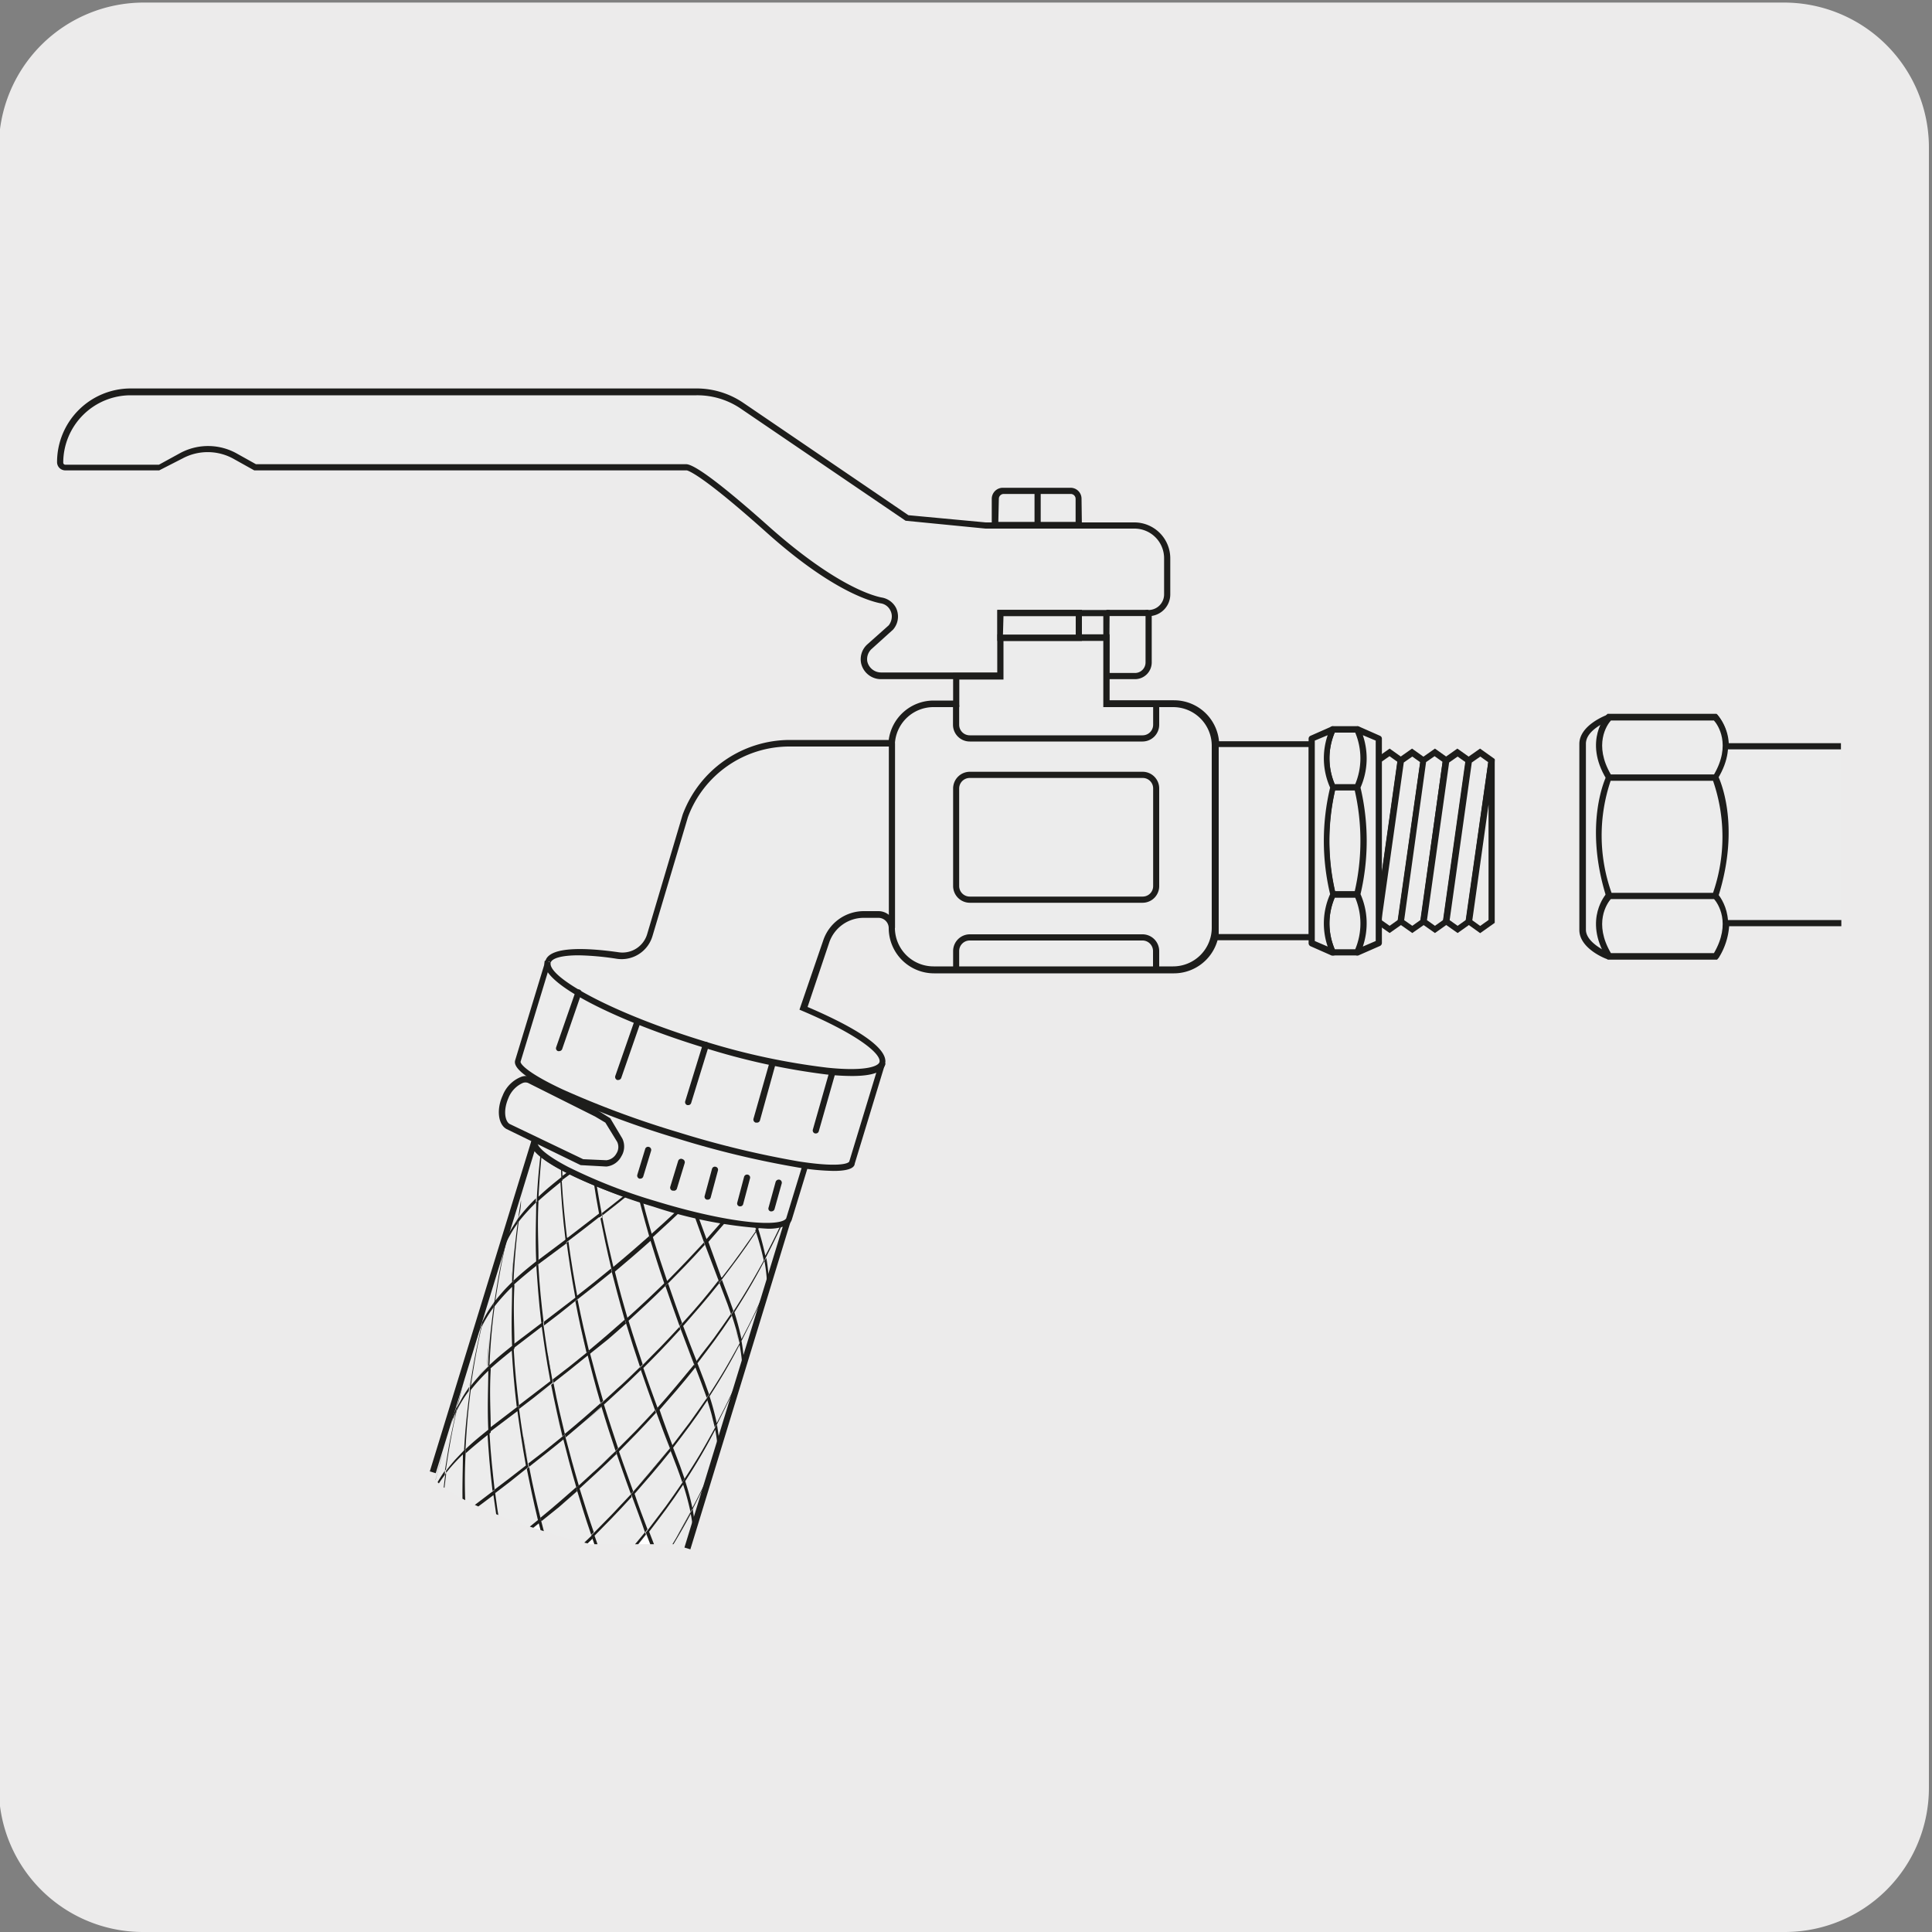 <svg viewBox="0 0 150 150" xmlns="http://www.w3.org/2000/svg" xmlns:xlink="http://www.w3.org/1999/xlink"><rect x="0" y="0" width="150" height="150" fill="#808080" stroke="none"/><clipPath id="a"><path d="m33.6 114.31c-.3 1 3.88 3.16 9.34 4.79 1 .31 2 .57 2.93.79h7.6l7.78-25.32c-.31 1-5 .52-10.44-1.11s-9.63-3.77-9.33-4.79z"/></clipPath><path d="m11.16.2h127.31a11.25 11.25 0 0 1 11.29 11.21v127.4a11.19 11.19 0 0 1 -11.19 11.19h-127.47a11.19 11.19 0 0 1 -11.19-11.19v-127.37a11.25 11.25 0 0 1 11.25-11.24z" fill="#ecebeb"/><path d="m53.88 107.19c-.4 1.33-3.75 1.47-7.47.34s-6.42-3.14-6-4.46l1-3.22 1.12-.32a12.73 12.73 0 0 0 5.45 3 12.91 12.91 0 0 0 6.11.62l.87.88z" fill="#fff"/><path d="m51 108.53a16.57 16.57 0 0 1 -4.64-.77c-3.91-1.2-6.62-3.29-6.17-4.76l1-3.35 1.39-.39.1.11a12.54 12.54 0 0 0 5.32 2.89 12.79 12.79 0 0 0 6 .61h.13l1.07 1.08-1.09 3.35c-.23.74-1.19 1.19-2.71 1.25zm-9.44-8.53-.93 3.1c-.32 1 1.95 3 5.85 4.16a15.12 15.12 0 0 0 4.9.74c1.28-.05 2.11-.39 2.27-.92l1-3.07-.68-.68a13.53 13.53 0 0 1 -6.1-.64 13.53 13.53 0 0 1 -5.46-2.92z" fill="#1d1d1b"/><path d="m55.44 102.19c-.4 1.32-3.75 1.47-7.47.34s-6.42-3.14-6-4.46l1-3.23 1.12-.31a12.73 12.73 0 0 0 5.45 3 13 13 0 0 0 6.11.62l.87.88z" fill="#fff"/><path d="m52.54 103.54a16.59 16.59 0 0 1 -4.64-.78 15.71 15.71 0 0 1 -4.63-2.2c-1.22-.91-1.77-1.82-1.55-2.56l1-3.35 1.39-.39.1.11a12.67 12.67 0 0 0 5.34 2.89 12.8 12.8 0 0 0 6 .61h.13l1.06 1.08-1.08 3.34a1.4 1.4 0 0 1 -.75.83 5.22 5.22 0 0 1 -2.37.42zm-9.42-8.54-.93 3.1c-.16.53.34 1.27 1.37 2a15 15 0 0 0 4.44 2.19c2.79.86 5.46 1 6.66.37a1 1 0 0 0 .51-.54l1-3.07-.67-.68a13.41 13.41 0 0 1 -6.1-.65 13.29 13.29 0 0 1 -5.4-2.92z" fill="#1d1d1b"/><path d="m57 97.15c-.4 1.33-3.75 1.48-7.47.34s-6.42-3.14-6-4.46l1-3.22 1.12-.31a13 13 0 0 0 5.45 3 13 13 0 0 0 6.11.61l.79.89z" fill="#fff"/><path d="m54.09 98.5a16.59 16.59 0 0 1 -4.64-.78c-3.91-1.2-6.62-3.29-6.18-4.76l1-3.35 1.39-.39.1.11a12.76 12.76 0 0 0 5.35 2.9 12.86 12.86 0 0 0 6 .6h.13l1.06 1.08-1.08 3.35a1.41 1.41 0 0 1 -.75.82 5.22 5.22 0 0 1 -2.38.42zm-9.42-8.5-.93 3.1c-.32 1.05 1.95 3 5.85 4.16 2.79.85 5.46 1 6.66.36a.92.92 0 0 0 .51-.54l1-3.07-.68-.68a13.53 13.53 0 0 1 -6.1-.64 13.29 13.29 0 0 1 -5.45-2.92z" fill="#1d1d1b"/><path d="m58.56 92.12c-.4 1.32-3.75 1.47-7.48.33s-6.41-3.13-6-4.45l1-3.23 1.12-.31a12.61 12.61 0 0 0 5.45 3 12.88 12.88 0 0 0 6.11.61l.87.89z" fill="#fff"/><path d="m55.65 93.46a16.57 16.57 0 0 1 -4.65-.77 15.65 15.65 0 0 1 -4.62-2.2c-1.23-.91-1.77-1.82-1.55-2.56l1-3.35 1.39-.39.1.11a12.6 12.6 0 0 0 5.34 2.89 12.76 12.76 0 0 0 6 .61h.14l1.06 1.08-1.08 3.34c-.23.75-1.19 1.19-2.71 1.26zm-9.41-8.46-.94 3.1c-.16.53.34 1.27 1.37 2a15.19 15.19 0 0 0 4.48 2.12 14.85 14.85 0 0 0 4.9.75c1.29-.06 2.12-.39 2.28-.92l1-3.07-.67-.68a13.41 13.41 0 0 1 -6.1-.65 13.29 13.29 0 0 1 -5.46-2.92z" fill="#1d1d1b"/><g clip-path="url(#a)"><path d="m61.35 94.6c-.31 1-5 .52-10.43-1.11s-9.64-3.78-9.34-4.79l-7.87 25.64c-.31 1 3.87 3.16 9.33 4.79s10.13 2.13 10.44 1.12z" fill="#ececec"/><path d="m44.67 101-1.25 1-1.19.91c.09.64.21 1.5.31 2.14s.25 1.45.37 2.07l1.3-1 1.34-1.12c-.14-.58-.33-1.37-.46-2s-.3-1.41-.42-2" fill="#ececec"/><path d="m44.67 101c-.37.3-.87.68-1.25 1zm.42 2c.14.59.32 1.38.46 2l-1.34 1.09 1.34-1.09c-.14-.58-.33-1.37-.46-2m-2.58 2.05c.11.62.25 1.46.36 2.08-.12-.62-.27-1.45-.37-2.07" fill="#1d1d1b"/><path d="m42.78 107.56-1.25 1-1.19.91c.09.64.21 1.5.31 2.14s.25 1.45.37 2.07l1.3-1 1.34-1.09c-.14-.58-.33-1.37-.46-2s-.3-1.41-.42-2" fill="#ececec"/><path d="m42.78 107.55c-.37.3-.87.68-1.25 1zm.42 2c.13.59.31 1.38.46 2l-1.34 1.09 1.34-1.08c-.14-.58-.33-1.37-.46-2m-2.55 2c.1.62.25 1.46.36 2.08-.12-.62-.27-1.45-.37-2.07" fill="#1d1d1b"/><path d="m40.89 114.08-1.25 1-1.19.91c.25 1.78.26 1.85.43 2.86.07.4.17.94.25 1.34l1.3-1 1.33-1.08c-.29-1.25-.55-2.34-.87-4" fill="#ececec"/><path d="m40.89 114.07-1.25 1zm.87 4-1.33 1.08zm-2.88.76c.07.4.17.94.24 1.35-.08-.41-.18-1-.25-1.35" fill="#1d1d1b"/><path d="m48.6 102.73-1.41 1.27-1.38 1.17.5 1.87c.15.55.36 1.27.52 1.81.43-.38 1-.9 1.43-1.3l1.43-1.37c-.17-.5-.39-1.17-.55-1.67l-.54-1.74" fill="#ececec"/><path d="m48.6 102.72c-.42.38-1 .87-1.41 1.24l1.41-1.23zm.54 1.75c.17.5.38 1.17.55 1.67-.43.42-1 1-1.43 1.37l1.43-1.37c-.16-.5-.38-1.17-.55-1.67m-2.83 2.54c.15.55.36 1.27.52 1.82-.16-.54-.37-1.26-.52-1.81" fill="#1d1d1b"/><path d="m46.71 109.25-1.41 1.23-1.38 1.17c.15.56.34 1.31.49 1.87l.53 1.81c.43-.38 1-.9 1.42-1.3s1-1 1.44-1.37c-.17-.5-.39-1.16-.55-1.67s-.38-1.22-.54-1.74" fill="#ececec"/><path d="m46.7 109.24-1.4 1.24 1.41-1.23zm.55 1.75c.16.5.38 1.17.55 1.67-.43.42-1 1-1.43 1.37.43-.4 1-1 1.43-1.37-.17-.5-.39-1.17-.55-1.67m-2.83 2.54c.15.55.36 1.27.52 1.82-.16-.54-.37-1.26-.52-1.81" fill="#1d1d1b"/><path d="m44.81 115.77-1.4 1.23-1.41 1.16c.43 1.63.43 1.63.68 2.52.1.35.24.81.34 1.17l1.43-1.3 1.43-1.37c-.33-1-.67-2-1.1-3.41" fill="#ececec"/><path d="m44.81 115.76-1.4 1.24 1.41-1.23zm1.1 3.42-1.43 1.37zm-3.2 1.49c.1.36.23.83.34 1.18-.1-.35-.24-.81-.34-1.17" fill="#1d1d1b"/><path d="m47.51 98.77c-.67.55-1.51 1.23-2.66 2.12.25 1.19.48 2.32.89 4 .82-.69 1.67-1.39 2.78-2.39-.32-1.12-.63-2.18-1-3.7" fill="#ececec"/><path d="m47.7 98.61-.19.16-.07-.28c-.77.63-1.5 1.23-2.64 2.11l.05.29-.18.14c.12.61.28 1.41.41 2s.32 1.37.46 2l.19-.15c-.29-1.2-.56-2.33-.89-4 .82-.64 1.6-1.25 2.66-2.12.26 1 .56 2.16 1 3.7-.78.69-1.59 1.4-2.78 2.39l.07.27 1.4-1.12c.42-.37 1-.86 1.41-1.24l-.08-.25.2-.17c-.31-1.07-.63-2.18-1-3.69" fill="#1d1d1b"/><path d="m45.62 105.29c-.68.55-1.51 1.23-2.66 2.12.23 1.14.48 2.32.89 4 .82-.69 1.67-1.39 2.78-2.39-.32-1.12-.63-2.18-1-3.7" fill="#ececec"/><path d="m45.74 104.86-.19.16-1.34 1.08-1.3 1 .06.28-.18.14c.12.6.29 1.41.42 2s.31 1.38.46 2l.19-.16c-.3-1.25-.57-2.33-.89-4 .82-.64 1.6-1.25 2.66-2.12.26 1 .55 2.17 1 3.7-.78.69-1.6 1.41-2.78 2.39l.07.27 1.38-1.17c.42-.37 1-.86 1.41-1.24l-.08-.25.2-.17c-.16-.55-.37-1.27-.52-1.82l-.5-1.87z" fill="#1d1d1b"/><path d="m43.73 111.81c-.68.55-1.52 1.23-2.66 2.12.23 1.14.48 2.32.89 4 .86-.71 1.67-1.39 2.78-2.38-.33-1.12-.63-2.18-1-3.7" fill="#ececec"/><path d="m43.85 111.38-.19.16-1.34 1.08-1.3 1 .06.28-.18.14c.23 1.14.47 2.33.87 4l.2-.16c-.29-1.19-.57-2.32-.89-4 .78-.62 1.6-1.25 2.66-2.12.27 1.06.55 2.17 1 3.7-.79.69-1.59 1.41-2.78 2.38l.07.27 1.38-1.11 1.4-1.24-.07-.25.2-.17c-.16-.55-.37-1.27-.52-1.82l-.5-1.87z" fill="#1d1d1b"/><path d="m41.83 118.33c-.74.6-1.51 1.22-2.65 2.11.23 1.14.48 2.32.89 4 .86-.72 1.66-1.39 2.78-2.39-.33-1.11-.63-2.17-1-3.69" fill="#fff"/><path d="m42.85 122 .2-.18c-.11-.35-.24-.82-.35-1.17-.42-1.54-.44-1.63-.67-2.52l-.07-.27-.2.16-1.33 1.08-1.3 1 .06.28-.18.14.27 1.34c.36 1.63.38 1.73.63 2.72v.07h.11l.11-.09.87-.56c1.16-1 1.23-1.07 1.92-1.69zm-2.78 2.38c-.29-1.2-.57-2.33-.89-4 .78-.61 1.6-1.25 2.65-2.11.29 1.11.56 2.16 1 3.7-.78.68-1.6 1.4-2.78 2.38" fill="#1d1d1b"/><path d="m44 96.52-2.18 1.64c.09 1.28.18 2.6.41 4.44 1-.79 1.52-1.15 2.43-1.86-.22-1.21-.44-2.48-.66-4.22" fill="#ececec"/><path d="m44.12 96.39-.17.13v-.31l-2.16 1.62v.33l-.15.11c.09 1.29.17 2.61.39 4.46l.17-.12c-.16-1.35-.3-2.61-.41-4.45l2.21-1.64c.17 1.21.34 2.47.67 4.23l-2.43 1.86v.3l1.19-.91 1.25-1 .18-.14-.05-.28c-.22-1.22-.45-2.48-.68-4.22" fill="#1d1d1b"/><path d="m42.06 103-2.17 1.64c.09 1.28.18 2.61.41 4.45l2.43-1.87c-.22-1.21-.45-2.48-.67-4.22" fill="#ececec"/><path d="m42.19 102.61-.16.12-2.15 1.63v.32l-.15.11c.08 1.29.17 2.61.39 4.45l.17-.12c-.16-1.34-.31-2.61-.41-4.45l2.18-1.67c.17 1.22.34 2.48.67 4.23l-2.43 1.86v.3l1.19-.91 1.25-1 .18-.14-.05-.28c-.12-.63-.27-1.46-.37-2.08s-.22-1.5-.31-2.14v-.3" fill="#1d1d1b"/><path d="m40.17 109.56-2.17 1.64c.09 1.28.18 2.61.4 4.44.81-.61 1.62-1.23 2.42-1.86-.22-1.27-.43-2.48-.66-4.22" fill="#ececec"/><path d="m40.3 109.13-.17.12-2.13 1.63v.32l-.15.11c.08 1.29.17 2.61.39 4.45l.16-.12c-.14-1.28-.3-2.61-.4-4.44l2.17-1.64c.17 1.21.34 2.47.66 4.22-.8.63-1.61 1.25-2.42 1.86v.31l1.19-.91 1.25-1 .18-.14-.06-.28c-.11-.63-.26-1.46-.36-2.08s-.23-1.5-.31-2.14z" fill="#1d1d1b"/><path d="m38.28 116.08-2.17 1.63c.09 1.28.18 2.61.41 4.45l2.42-1.86c-.22-1.28-.44-2.48-.66-4.22" fill="#ececec"/><path d="m39 120.58.18-.13-.06-.29c-.07-.41-.17-1-.24-1.35-.28-1.71-.3-1.85-.43-2.86v-.31l-.16.12-2.15 1.63v.32l-.15.11c.1 1.49.17 2.66.41 4.64l.09.07.1-.07.74-.56 1.7-1.32m-2.48 1.58c-.16-1.34-.31-2.61-.41-4.45l2.17-1.63c.17 1.21.34 2.47.66 4.22z" fill="#1d1d1b"/><path d="m51.66 99.85c-.84.82-1.64 1.59-2.86 2.69.28.93.61 2 1.1 3.4.43-.43 1-1 1.43-1.45s1-1.07 1.43-1.53c-.34-.95-.67-1.85-1.1-3.11" fill="#ececec"/><path d="m51.87 99.65-.21.2-.07-.23c-.81.78-1.65 1.59-2.87 2.68l-.2.17.08.25.54 1.74c.16.5.39 1.17.55 1.67l.21-.2c-.33-1-.68-2-1.1-3.39.88-.81 1.71-1.56 2.86-2.7.28.8.62 1.79 1.1 3.11-.42.46-1 1.08-1.43 1.53.44-.46 1-1.06 1.43-1.53l.2-.22c-.34-.95-.67-1.85-1.09-3.09" fill="#1d1d1b"/><path d="m49.77 106.38c-.77.74-1.64 1.59-2.86 2.69.28.92.61 2 1.1 3.39l1.43-1.46c.43-.45 1-1.06 1.43-1.53-.39-1.07-.67-1.85-1.1-3.1" fill="#ececec"/><path d="m49.69 106.14c-.43.42-1 1-1.43 1.37s-1 .92-1.43 1.3l-.2.17.07.25c.16.52.37 1.22.54 1.74s.38 1.17.55 1.67l.2-.2c-.33-1-.67-2-1.1-3.39.89-.81 1.72-1.56 2.87-2.69zm1.18 3.34c-.43.47-1 1.08-1.43 1.53.43-.45 1-1.06 1.43-1.52z" fill="#1d1d1b"/><path d="m47.88 112.9c-.81.78-1.65 1.59-2.87 2.68.3 1 .62 2 1.1 3.4l1.43-1.45 1.46-1.53c-.39-1.08-.68-1.86-1.1-3.11" fill="#ececec"/><path d="m47.8 112.66c-.43.42-1 1-1.43 1.37s-1 .92-1.43 1.3l-.2.17.07.25c.31 1 .6 2 1.09 3.41l.2-.2c-.35-1-.67-2-1.1-3.39.84-.77 1.72-1.56 2.87-2.69zm1.2 3.34c-.43.47-1 1.08-1.43 1.53z" fill="#1d1d1b"/><path d="m46 119.42c-.81.78-1.65 1.58-2.87 2.68.29.92.62 2 1.1 3.4.89-.89 1.73-1.73 2.87-3-.32-.87-.68-1.86-1.1-3.1" fill="#fff"/><path d="m44.18 125.84h-.11v-.06c-.37-1.11-.49-1.48-.76-2.33-.11-.35-.25-.81-.35-1.16l-.07-.25.2-.17c.43-.38 1-.9 1.43-1.3l1.43-1.36.2-.2-.21.2.08.24c-.81.78-1.65 1.58-2.87 2.68.29.92.62 2 1.1 3.4.89-.89 1.72-1.73 2.87-3l.07.2c-.9 1-1.67 1.81-3 3.12" fill="#1d1d1b"/><path d="m52.84 103.17c-.8.88-1.64 1.78-2.87 3 .36 1 .61 1.77 1.1 3.09.87-1 1.7-1.91 2.82-3.32l-.51-1.34z" fill="#ececec"/><path d="m52.77 103c-.43.46-1 1.08-1.44 1.53s-1 1-1.43 1.45l-.21.2.08.23c.34 1 .62 1.78 1.1 3.11 1.05-1.18 1.75-2 3-3.54l-.51-1.34c.15.4.35.94.51 1.34-.79 1-1.61 2-2.82 3.32-.33-.91-.68-1.85-1.1-3.09.89-.89 1.72-1.73 2.87-3l-.07-.21" fill="#1d1d1b"/><path d="m51 109.69c-.81.88-1.64 1.78-2.87 3 .33 1 .61 1.77 1.1 3.09.87-1 1.7-1.91 2.82-3.32-.16-.4-.36-.94-.52-1.34z" fill="#ececec"/><path d="m50.87 109.48-1.43 1.52c-.43.44-1 1-1.44 1.45l-.2.2.08.23c.29.83.61 1.78 1.1 3.11 1.05-1.18 1.75-2 3-3.53l-.51-1.34c.15.4.35.94.51 1.34-.79 1-1.61 2-2.82 3.32-.35-1-.68-1.85-1.1-3.09.88-.89 1.72-1.73 2.87-3z" fill="#1d1d1b"/><path d="m49.06 116.21c-.81.88-1.64 1.78-2.87 3 .31.91.61 1.77 1.1 3.08.87-1 1.7-1.91 2.82-3.31-.36-.92-.71-1.84-1-2.77" fill="#ececec"/><path d="m49 116-1.43 1.52-1.45 1.48-.21.2.08.24c.25.75.61 1.78 1.1 3.1l.07.2-.08-.21c1-1.17 1.75-2 3-3.53-.79 1-1.61 2-2.82 3.31-.38-1-.68-1.84-1.1-3.08.88-.89 1.72-1.73 2.87-3z" fill="#1d1d1b"/><path d="m55.86 99.61c-.79 1-1.61 2-2.82 3.33.35.92.69 1.84 1.05 2.75.41-.53 1-1.24 1.36-1.79s.92-1.29 1.31-1.86c-.31-.87-.31-.87-.9-2.43" fill="#ececec"/><path d="m56.05 99.36-.19.25-.08-.19c-.78 1-1.6 2-2.81 3.32l-.2.22.07.21.54 1.43.51 1.34.2-.25c-.36-.91-.71-1.82-1.05-2.74.87-1 1.7-1.93 2.82-3.34.68 1.77.69 1.81.9 2.43-.39.56-.91 1.31-1.31 1.87.4-.56.93-1.3 1.31-1.87l.18-.27c-.33-.94-.33-.94-.89-2.41" fill="#1d1d1b"/><path d="m54 106.13c-.82 1-1.6 2-2.81 3.34.35.91.69 1.83 1 2.74.42-.53 1-1.24 1.37-1.79s.92-1.29 1.31-1.86l-.43-1.18c-.14-.37-.33-.88-.48-1.25" fill="#ececec"/><path d="m53.89 105.94c-1 1.22-1.64 2-3 3.54l.08.21.53 1.43c.16.4.36.94.52 1.34l.19-.24c-.32-.86-.66-1.74-1-2.76.87-1 1.69-1.92 2.81-3.33zm.55 1.44.43 1.18c-.39.56-.91 1.31-1.31 1.86.4-.55.92-1.29 1.31-1.86z" fill="#1d1d1b"/><path d="m52.07 112.65c-.79 1-1.6 2-2.81 3.33.34.92.69 1.84 1 2.75.41-.53 1-1.24 1.36-1.79s.92-1.29 1.31-1.86l-.43-1.18-.48-1.25" fill="#ececec"/><path d="m52 112.46c-1 1.22-1.65 2-3 3.54l.08.21c.34.93.69 1.85 1 2.77l.19-.25c-.35-.91-.7-1.83-1-2.75.87-1 1.69-1.92 2.81-3.33zm.55 1.44.43 1.18c-.39.56-.91 1.31-1.31 1.87.39-.56.92-1.3 1.31-1.87z" fill="#1d1d1b"/><path d="m50.18 119.17c-.79 1-1.6 2-2.81 3.32q.51 1.38 1.05 2.76c.94-1.22 1.68-2.19 2.67-3.66l-.43-1.17c-.14-.38-.34-.88-.48-1.25" fill="#fff"/><path d="m48.37 125.57h-.11c-.37-1-.73-1.92-1.09-2.88l-.08-.21c1-1.17 1.75-2 3-3.53l.19-.25-.2.25.07.19c-.79 1-1.6 2-2.81 3.33.34.92.69 1.83 1.05 2.75.94-1.22 1.68-2.18 2.66-3.66-.12-.35-.29-.82-.42-1.17l.43 1.17.06.16c-1.92 2.82-2.76 3.82-2.77 3.82" fill="#1d1d1b"/><path d="m56.81 102.2c-.7 1-1.43 2.1-2.66 3.68.65 1.66.69 1.79.9 2.41.37-.58.85-1.35 1.21-1.94s.8-1.39 1.13-2c-.07-.31-.17-.73-.25-1s-.22-.78-.33-1.11" fill="#ececec"/><path d="m56.76 102c-.39.56-.91 1.31-1.31 1.86s-1 1.26-1.36 1.79l-.2.25.07.19c.15.37.34.88.48 1.25l.43 1.18.18-.27c-.33-.93-.33-.93-.9-2.41.93-1.22 1.67-2.18 2.66-3.68zm.38 1.27c.08.31.18.73.25 1-.33.6-.78 1.41-1.13 2 .34-.59.8-1.39 1.13-2-.07-.31-.16-.73-.25-1" fill="#1d1d1b"/><path d="m54.92 108.72c-.7 1-1.43 2.11-2.66 3.68.64 1.65.69 1.8.9 2.41.36-.58.85-1.35 1.21-1.94s.8-1.39 1.13-2c-.07-.31-.17-.73-.25-1s-.22-.78-.33-1.11" fill="#ececec"/><path d="m54.87 108.56c-.39.56-.91 1.31-1.31 1.86l-1.36 1.79-.2.25.07.19.48 1.25c.13.35.3.82.42 1.18l.18-.27c-.32-.93-.32-.93-.89-2.41.93-1.22 1.67-2.18 2.66-3.68zm.38 1.27c.08.31.18.73.25 1-.33.6-.78 1.41-1.13 2 .34-.59.8-1.39 1.13-2-.07-.31-.17-.73-.25-1" fill="#1d1d1b"/><path d="m53 115.24c-.7 1-1.43 2.11-2.66 3.68.64 1.66.69 1.78.89 2.4.37-.58.86-1.35 1.22-1.94s.8-1.39 1.13-2a20.31 20.31 0 0 0 -.58-2.15" fill="#ececec"/><path d="m53 115.08c-.38.56-.9 1.31-1.3 1.86l-1.36 1.79-.2.25.07.19c.14.37.34.87.48 1.25l.43 1.17.18-.27c-.33-.93-.33-.93-.9-2.4.93-1.22 1.67-2.18 2.66-3.68zm.64 2.31c-.33.6-.78 1.4-1.13 2 .31-.6.77-1.39 1.1-2z" fill="#1d1d1b"/><path d="m59.32 98c-.64 1.16-1.3 2.36-2.33 4a21 21 0 0 1 .56 2.13c.6-1.17 1.23-2.4 2-4.16a14.32 14.32 0 0 0 -.23-1.97" fill="#ececec"/><path d="m59.47 97.69-.15.28v-.14c-.68 1.22-1.32 2.36-2.35 3.94l-.18.27.05.16c.11.33.24.77.34 1.11s.18.72.25 1l.15-.29a21.81 21.81 0 0 0 -.56-2.13c.73-1.16 1.42-2.26 2.33-4a13.25 13.25 0 0 1 .21 1.93c-.54 1.22-1.09 2.48-2 4.16v.15c.6-1.19 1.22-2.41 2-4.18v-.05l.13-.3a12.16 12.16 0 0 0 -.19-1.91" fill="#1d1d1b"/><path d="m49.4 92.25c-.67.55-1.51 1.23-2.65 2.12.23 1.14.47 2.32.88 4 .86-.72 1.67-1.39 2.78-2.39-.32-1.12-.63-2.18-1-3.7" fill="#ececec"/><path d="m50.41 96 .2-.17c-.37-1.28-.64-2.21-1-3.84h-.12c-.82.66-1.53 1.24-2.75 2.19l.05.29-.17.14c.23 1.15.47 2.33.87 4l.07.27.19-.16c.86-.72 1.67-1.41 2.79-2.41zm-2.78 2.39c-.29-1.2-.56-2.33-.89-4 .86-.67 1.6-1.25 2.66-2.12.27 1.06.56 2.17 1 3.7-.78.69-1.59 1.4-2.78 2.39" fill="#1d1d1b"/><path d="m45.85 90-2.18 1.64c.09 1.28.18 2.61.41 4.44q1.22-.92 2.43-1.86c-.23-1.27-.44-2.48-.66-4.22" fill="#ececec"/><path d="m46.56 94.51.18-.14-.05-.28c-.26-1.41-.46-2.52-.7-4.39l-.09-.08-2.25 1.69v.33l-.14.11c.08 1.29.16 2.61.39 4.46v.3l.16-.12c.87-.66 1.62-1.23 2.44-1.88m-2.48 1.58c-.15-1.29-.3-2.61-.41-4.45l2.24-1.64c.16 1.22.33 2.48.66 4.22l-2.43 1.87" fill="#1d1d1b"/><path d="m53.56 93.33c-.81.79-1.65 1.59-2.87 2.69.29.93.61 2 1.1 3.4.88-.88 1.72-1.72 2.87-3-.35-1-.68-1.85-1.1-3.11" fill="#ececec"/><path d="m54.66 96.44.2-.22c-.43-1.17-.69-1.88-1.14-3.21h-.13c-.93.89-1.67 1.6-3 2.78l-.2.17.08.26c.32 1 .61 2 1.1 3.41l.07.23.21-.2c.84-.85 1.72-1.74 2.86-3zm-2.87 3c-.36-1.07-.68-2-1.1-3.39.84-.77 1.71-1.56 2.87-2.69.3.87.61 1.78 1.1 3.1-.77.83-1.65 1.77-2.87 3" fill="#1d1d1b"/><path d="m57.75 93.09c-.79 1-1.6 2-2.82 3.33l1 2.75c.94-1.21 1.68-2.18 2.67-3.65-.3-.87-.3-.87-.9-2.43" fill="#ececec"/><path d="m58.65 95.52.18-.27c-.32-.94-.32-.94-.93-2.51h-.12c-.91 1.12-1.62 2-2.92 3.45l-.2.22.07.21 1.05 2.77.08.19.19-.25c.93-1.22 1.66-2.18 2.65-3.68zm-2.65 3.66-1-2.76c.87-1 1.7-1.92 2.82-3.33.68 1.77.69 1.81.9 2.43-.71 1-1.44 2.09-2.67 3.66" fill="#1d1d1b"/><path d="m61.21 91.46c-.67 1.21-1.3 2.36-2.33 4a20.34 20.34 0 0 1 .56 2.13c.61-1.18 1.23-2.4 2-4.16a11.63 11.63 0 0 0 -.21-1.92" fill="#ececec"/><path d="m61.43 93.38.12-.3a11.12 11.12 0 0 0 -.21-2l-.08.06c-.74 1.35-1.32 2.4-2.43 4.1l-.18.27.05.16a21.14 21.14 0 0 1 .59 2.15v.14l.15-.28c.6-1.19 1.22-2.41 2-4.18zm-2 4.16a21.81 21.81 0 0 0 -.56-2.13c.73-1.17 1.43-2.26 2.33-4a15.49 15.49 0 0 1 .22 1.92c-.54 1.22-1.1 2.48-2 4.16" fill="#1d1d1b"/><path d="m57.42 104.5c-.64 1.16-1.3 2.36-2.33 4a20.9 20.9 0 0 1 .57 2.13c.6-1.18 1.23-2.4 2-4.16a12.79 12.79 0 0 0 -.22-1.92" fill="#ececec"/><path d="m57.55 104.06-.16.29c-.33.61-.78 1.41-1.13 2s-.84 1.36-1.21 1.94l-.18.27.05.16c.1.33.24.77.33 1.11s.18.73.25 1l.16-.28a19.69 19.69 0 0 0 -.57-2.14c.74-1.16 1.43-2.26 2.33-4a11.68 11.68 0 0 1 .22 1.92c-.54 1.22-1.1 2.49-2 4.17v.14c.6-1.19 1.22-2.41 2-4.18v-.13l.13-.3a12.37 12.37 0 0 0 -.2-1.91z" fill="#1d1d1b"/><path d="m55.53 111c-.67 1.21-1.3 2.36-2.33 4a18.13 18.13 0 0 1 .56 2.13c.6-1.18 1.23-2.4 2-4.16a13.07 13.07 0 0 0 -.22-1.92" fill="#ececec"/><path d="m55.66 110.58-.16.29c-.33.61-.78 1.41-1.13 2s-.84 1.36-1.22 1.94l-.17.27.05.16a21.25 21.25 0 0 1 .58 2.15l.15-.29a19.25 19.25 0 0 0 -.56-2.1c.74-1.16 1.43-2.26 2.33-4a12.87 12.87 0 0 1 .22 1.92c-.54 1.22-1.1 2.48-2 4.16v.14c.6-1.18 1.22-2.41 2-4.17v-.13l.13-.29a13.74 13.74 0 0 0 -.2-1.92z" fill="#1d1d1b"/><path d="m53.64 117.54c-.64 1.16-1.3 2.36-2.33 3.94a18.33 18.33 0 0 1 .56 2.14c.61-1.18 1.24-2.4 2-4.17a12.82 12.82 0 0 0 -.22-1.91" fill="#ececec"/><path d="m53.86 119.45.13-.29a13.88 13.88 0 0 0 -.2-1.92v-.14l-.15.29c-.33.6-.78 1.4-1.13 2s-.84 1.36-1.21 1.94l-.18.27v.16a20.14 20.14 0 0 1 .6 2.24l.07-.07c.7-1.36 1.25-2.44 2-4.34zm-2 4.17a18.76 18.76 0 0 0 -.56-2.14c.7-1.11 1.43-2.26 2.33-3.94a12.28 12.28 0 0 1 .22 1.91c-.54 1.22-1.1 2.49-2 4.17" fill="#1d1d1b"/><g fill="#fff"><path d="m59.35 101.97.11-.39.31-1.04z"/><path d="m57.46 108.49.1-.39.32-1.04z"/><path d="m55.57 115 .1-.39.31-1.03z"/><path d="m59.89 100.11-.41 1.36a8.69 8.69 0 0 0 .18-1.74c.52-1.29 1-2.52 1.59-4.36l-.13.51z"/></g><path d="m59.77 100.54 1.48-5.09.1-.39-.1.32v-.11c-.43 1.26-.87 2.57-1.61 4.33l-.13.3v.1a9.8 9.8 0 0 1 -.16 1.76l.1-.32v.11zm.12-.43-.41 1.36a8.69 8.69 0 0 0 .18-1.74c.52-1.29 1-2.52 1.59-4.36l-.13.51z" fill="#1d1d1b"/><path d="m58 106.63-.41 1.37a10.48 10.48 0 0 0 .18-1.74c.51-1.29 1-2.52 1.59-4.35l-.13.5z" fill="#fff"/><path d="m57.88 107.06 1.47-5.06.11-.39v-.11l-.1.32c-.43 1.26-.88 2.57-1.61 4.33l-.13.3v.13a10.82 10.82 0 0 1 -.16 1.76l.1-.32v.11zm.12-.43-.41 1.37a10.48 10.48 0 0 0 .18-1.74c.51-1.29 1-2.52 1.59-4.35l-.13.5z" fill="#1d1d1b"/><path d="m56.11 113.15-.41 1.36a10.48 10.48 0 0 0 .18-1.74c.49-1.24 1-2.52 1.59-4.35l-.13.5z" fill="#fff"/><path d="m56 113.58 1.47-5.09.1-.39v-.11l-.1.32c-.43 1.26-.88 2.57-1.61 4.33l-.13.3v.13a9.71 9.71 0 0 1 -.15 1.76l.1-.33v.11zm.12-.43-.41 1.36a10.48 10.48 0 0 0 .18-1.74c.49-1.24 1-2.52 1.59-4.35l-.13.5z" fill="#1d1d1b"/><path d="m54.22 119.66-.41 1.34a10.36 10.36 0 0 0 .18-1.74c.51-1.29 1-2.52 1.58-4.34l-.12.5z" fill="#fff"/><path d="m54.1 120.09 1.47-5.09.1-.38v-.11l-.1.33c-.43 1.26-.88 2.57-1.61 4.33l-.13.29v.13a8.8 8.8 0 0 1 -.17 1.82v-.08-.08zm.12-.43-.41 1.34a10.36 10.36 0 0 0 .18-1.74c.51-1.29 1-2.52 1.58-4.34l-.12.5z" fill="#1d1d1b"/><path d="m61.79 93.59-.42 1.41a8.69 8.69 0 0 0 .18-1.74c.49-1.24 1-2.52 1.59-4.35l-.13.5z" fill="#fff"/><path d="m61.66 94 1.48-5.09.11-.45v.09c-.49 1.46-.88 2.62-1.67 4.51l-.12.3v.13a9 9 0 0 1 -.16 1.76v.11l.1-.32zm.13-.43-.42 1.43a8.69 8.69 0 0 0 .18-1.74c.49-1.24 1-2.52 1.59-4.35l-.13.5z" fill="#1d1d1b"/><path d="m39 97.09v.15l1-3.58-.12.39c-.18.67-.41 1.57-.58 2.24-.09.24-.22.56-.3.8" fill="#fff"/><path d="m39.84 94.05c-.18.67-.42 1.57-.59 2.24-.09.24-.22.56-.3.8.09-.24.2-.56.3-.79.17-.67.4-1.57.59-2.24" fill="#1d1d1b"/><path d="m37.06 103.61v.15l1-3.58-.12.39c-.18.67-.41 1.57-.58 2.24-.09.24-.22.56-.3.8" fill="#fff"/><path d="m37.94 100.57c-.18.67-.41 1.57-.58 2.24-.1.24-.22.56-.3.8.09-.24.2-.56.3-.79.17-.67.4-1.57.58-2.24" fill="#1d1d1b"/><path d="m35.17 110.13v.14l1-3.57c-.21.78-.49 1.83-.69 2.63-.09.23-.22.55-.3.8" fill="#fff"/><path d="m35.47 109.33c-.1.23-.22.55-.3.8.09-.24.2-.57.3-.8z" fill="#1d1d1b"/><path d="m39.71 95.41c-.13.22-.29.53-.41.77.47-1.91.48-1.94.77-3l.6-2.07a7.2 7.2 0 0 1 .4-1.06c-.29 1.31-.58 2.66-.85 4.55-.16.23-.37.53-.51.77" fill="#ececec"/><path d="m39.25 96.29c.17-.67.4-1.57.59-2.24l.11-.39.12-.44c-.52 1.89-.53 1.93-.77 3z" fill="#1d1d1b"/><path d="m40.67 91.15.13-.43c.09-.29.23-.67.34-.94l-.07.32a7.68 7.68 0 0 0 -.4 1.05" fill="#1d1d1b"/><path d="m40.22 94.64c-.16.23-.36.53-.51.77.15-.24.61-1 .51-.77a4.38 4.38 0 0 0 .23-1.46s.2-1.27.62-3.09v-.11c-.27 1.31-.56 2.67-.83 4.56z" fill="#1d1d1b"/><path d="m37.82 101.93c-.13.22-.29.53-.41.77.47-1.91.48-1.94.77-3l.6-2.07a7.2 7.2 0 0 1 .4-1.06c-.15.68-.35 1.59-.48 2.27s-.27 1.6-.38 2.28c-.15.23-.36.53-.5.77" fill="#ececec"/><path d="m38.78 97.67a7.2 7.2 0 0 1 .4-1.06l.07-.32c-.09.24-.22.56-.3.8v.15zm-1.42 5.14v-.11c.47-1.91.48-1.94.77-3l-.12.43-.12.4c-.18.67-.41 1.57-.58 2.24m1.34-3.93c-.12.69-.27 1.6-.38 2.28-.15.23-.36.53-.5.76l.5-.76c.11-.68.26-1.6.38-2.28" fill="#1d1d1b"/><path d="m35.93 108.45c-.13.22-.3.53-.41.77.47-1.91.48-2 .77-3l.6-2.07a7.2 7.2 0 0 1 .4-1.06c-.15.68-.35 1.59-.48 2.27s-.27 1.6-.38 2.28c-.15.23-.36.53-.5.77" fill="#ececec"/><path d="m36.89 104.19a7.5 7.5 0 0 1 .39-1.06l.08-.31c-.09.23-.22.55-.3.79v.15zm-1.42 5.14.05-.11c.47-1.91.48-2 .77-3l-.13.44c-.21.78-.49 1.84-.69 2.62zm1.34-3.93c-.12.69-.28 1.6-.38 2.28-.15.23-.36.53-.5.77.14-.24.34-.54.5-.76.11-.68.26-1.6.38-2.28" fill="#1d1d1b"/><path d="m33.63 115.74c.46-1.88.48-1.95.77-3l.6-2.06a6.79 6.79 0 0 1 .39-1c-.14.67-.34 1.58-.47 2.26s-.28 1.59-.38 2.27a10.09 10.09 0 0 0 -.91 1.55" fill="#ececec"/><path d="m35.47 109.33-.08.33a7.7 7.7 0 0 0 -.39 1l.13-.44v-.14c.09-.25.2-.56.3-.8l.05-.11z" fill="#1d1d1b"/><path d="m33.53 116.12v-.12c.22-.85.51-2 .74-2.82l.13-.44c-.51 1.86-.53 1.93-.77 3a9.94 9.94 0 0 1 .91-1.55c.11-.68.26-1.59.38-2.27-.12.68-.27 1.59-.38 2.27v.32a9.51 9.51 0 0 0 -1 1.61" fill="#1d1d1b"/><path d="m40.17 95a10.23 10.23 0 0 0 -.94 1.53c-.28 1.31-.56 2.67-.82 4.55.17-.22.42-.53.61-.74s.5-.53.72-.75c0-.69.1-1.61.16-2.3s.18-1.6.27-2.29" fill="#ececec"/><path d="m40.22 94.64c-.16.23-.36.53-.51.77s-.29.53-.41.77v.11l-.07.32c-.15.68-.35 1.59-.48 2.27s-.27 1.6-.38 2.28l.08-.11c.2-1.31.41-2.67.83-4.54a9.66 9.66 0 0 1 .89-1.51zm-.31 2.62c-.06.69-.13 1.61-.17 2.3-.22.22-.51.51-.72.75.21-.23.5-.53.72-.75 0-.69.1-1.61.17-2.3" fill="#1d1d1b"/><path d="m38.28 101.49a10.23 10.23 0 0 0 -.94 1.53c-.28 1.31-.57 2.67-.83 4.56.18-.23.43-.54.62-.75l.71-.75c0-.69.11-1.61.17-2.3s.18-1.6.27-2.29" fill="#ececec"/><path d="m38.32 101.16c-.15.23-.36.53-.5.76s-.29.54-.41.78v.11l-.08.32c-.14.68-.34 1.59-.47 2.27s-.27 1.6-.38 2.28l.08-.11c.2-1.31.41-2.67.83-4.54a9.66 9.66 0 0 1 .94-1.54zm-.32 2.62c-.06.69-.12 1.61-.17 2.3-.21.22-.5.51-.71.75l.71-.75c0-.69.11-1.61.17-2.3" fill="#1d1d1b"/><path d="m36.39 108a9.47 9.47 0 0 0 -.94 1.53c-.28 1.31-.56 2.66-.83 4.55.18-.23.43-.53.62-.75l.71-.75c.09-1.32.18-2.69.44-4.58" fill="#ececec"/><path d="m36.43 107.68c-.15.23-.36.53-.5.77s-.29.53-.41.77l-.05.11-.08.33c-.14.67-.34 1.58-.47 2.26s-.27 1.59-.38 2.27l.08-.1c.2-1.32.41-2.68.83-4.55a10.11 10.11 0 0 1 .94-1.53zm-.43 4.91-.71.75z" fill="#1d1d1b"/><path d="m41.61 93.36a17.67 17.67 0 0 0 -1.36 1.5c-.15 1.33-.32 2.7-.4 4.59.46-.42.94-.87 1.77-1.51 0-1.31-.09-2.67 0-4.58" fill="#ececec"/><path d="m41.73 93.26-.12.1v-.32a13.41 13.41 0 0 0 -1.33 1.49l-.09.11v.32c-.09.69-.2 1.6-.27 2.29s-.12 1.61-.16 2.3l.11-.11c.07-1.32.16-2.69.4-4.59a16.72 16.72 0 0 1 1.36-1.5c0 1.33-.08 2.7 0 4.58-.56.45-1.13.9-1.77 1.51v.33c.48-.43 1-.87 1.8-1.51l.15-.11v-.33c0-1.31-.1-2.67 0-4.57" fill="#1d1d1b"/><path d="m41.19 89.66c.46-1.87.48-1.94.78-3l.6-2.07a7.5 7.5 0 0 1 .43-1.02c-.28 1.31-.58 2.66-.85 4.55a10.42 10.42 0 0 0 -.92 1.54" fill="#fff"/><path d="m42.11 88.12.08-.11c.23-1.51.41-2.71.86-4.72a.34.34 0 0 0 0-.1c-.12.3-.27.7-.37 1l-.85 2.94c-.22.78-.5 1.84-.7 2.63l-.07.33v-.12a10.12 10.12 0 0 1 .94-1.54zm-.92 1.54c.46-1.87.48-1.94.78-3l.6-2.07a7.5 7.5 0 0 1 .43-1.02c-.28 1.31-.58 2.66-.85 4.55a10.42 10.42 0 0 0 -.92 1.54" fill="#1d1d1b"/><path d="m43.51 86.84a16.13 16.13 0 0 0 -1.37 1.5c-.15 1.33-.31 2.7-.4 4.59.47-.42.95-.87 1.77-1.51 0-1.31-.08-2.67 0-4.58" fill="#ececec"/><path d="m43.53 91.75.14-.11v-.33c-.06-1.51-.1-2.7 0-4.75 0 0 0-.07-.05-.1a13.77 13.77 0 0 0 -1.43 1.54l-.08.1v.32c-.16 1.33-.33 2.7-.43 4.6v.32l.12-.1c.47-.43 1-.87 1.79-1.51m-1.78 1.18c.08-1.32.16-2.68.4-4.59a15.63 15.63 0 0 1 1.37-1.5c0 1.33-.08 2.7 0 4.58-.55.44-1.13.9-1.77 1.51" fill="#1d1d1b"/><path d="m39.72 99.88a17.67 17.67 0 0 0 -1.36 1.5c-.16 1.33-.32 2.7-.4 4.59.46-.42.94-.87 1.77-1.51 0-1.31-.09-2.67 0-4.58" fill="#ececec"/><path d="m39.85 99.45-.11.11c-.22.22-.51.51-.72.75s-.44.51-.62.74l-.08.11v.33c-.09.69-.2 1.6-.27 2.29s-.12 1.61-.16 2.3l.11-.08c.07-1.32.15-2.69.4-4.58a15.36 15.36 0 0 1 1.36-1.51c0 1.33-.08 2.7 0 4.58-.58.47-1.13.9-1.77 1.51v.33c.48-.43 1-.87 1.8-1.51l.15-.11v-.33c0-1.31-.1-2.66 0-4.57z" fill="#1d1d1b"/><path d="m37.83 106.4a17.67 17.67 0 0 0 -1.36 1.5c-.16 1.33-.32 2.7-.41 4.59.46-.43.94-.87 1.76-1.51 0-1.31-.08-2.67 0-4.58" fill="#ececec"/><path d="m38 106-.11.11c-.22.22-.51.51-.72.75s-.44.51-.62.74l-.08.11v.32c-.17 1.32-.34 2.69-.44 4.58l.11-.1c.08-1.33.16-2.69.41-4.59a14.29 14.29 0 0 1 1.36-1.49c0 1.32-.08 2.69 0 4.57-.55.45-1.13.9-1.76 1.51v.33c.48-.43 1-.87 1.8-1.5l.15-.12v-.33c0-1.31-.11-2.66 0-4.57z" fill="#1d1d1b"/><path d="m35.94 112.92a15 15 0 0 0 -1.36 1.5c-.16 1.32-.32 2.69-.41 4.58.47-.42.95-.87 1.77-1.51 0-1.31-.08-2.67 0-4.57" fill="#ececec"/><path d="m36 117.83.15-.12v-.32c-.05-1.32-.1-2.67 0-4.58v-.32l-.11.1-.71.75c-.19.22-.44.51-.62.75l-.08.1v.33c-.19 1.52-.34 2.73-.44 4.78a.36.36 0 0 0 0 .09 20.49 20.49 0 0 1 1.81-1.56m-1.83 1.17c.08-1.32.16-2.68.41-4.58a14.23 14.23 0 0 1 1.36-1.5c0 1.33-.08 2.7 0 4.58-.55.44-1.12.89-1.77 1.5" fill="#1d1d1b"/></g><path d="m53.6 120.29-.46-.14 7.66-25c-1.49.45-5.5-.14-10.06-1.5s-8.25-3.08-9.24-4.27l-7.67 25-.46-.14 7.88-25.64.46.14a.25.25 0 0 0 0 .2c.48.9 3.85 2.71 9.12 4.29s9.08 1.91 10 1.42a.29.29 0 0 0 .15-.14l.46.14z" fill="#1d1d1b"/><path d="m63.58 87c-.31 1-5 .48-10.42-1.18s-9.62-3.82-9.31-4.88l-2.34 7.67c-.31 1 3.85 3.18 9.3 4.85s10.12 2.19 10.43 1.18z" fill="#ececec"/><path d="m59.5 95.39a34.29 34.29 0 0 1 -8.76-1.7 41.84 41.84 0 0 1 -6.85-2.69c-2.9-1.51-2.68-2.23-2.61-2.46l2.34-7.67.46.14c-.06.21.37.85 2.38 1.9a41.44 41.44 0 0 0 6.77 2.65c6 1.82 9.92 2 10.12 1.34l.46.14-2.34 7.67a.74.74 0 0 1 -.39.43 3.64 3.64 0 0 1 -1.58.25zm-15.63-13.69-2.13 7c-.06.21.36.85 2.37 1.9a41.59 41.59 0 0 0 6.78 2.65c5.26 1.61 9.07 2 10 1.48 0 0 .13-.08.15-.14l2.14-7c-1.79.55-6.68-.52-10.06-1.55a41.62 41.62 0 0 1 -6.86-2.69 8 8 0 0 1 -2.39-1.65z" fill="#1d1d1b"/><path d="m59.9 94.05h-.07a.22.22 0 0 1 -.16-.29l.55-2a.26.26 0 0 1 .3-.17.24.24 0 0 1 .17.3l-.56 2a.25.25 0 0 1 -.23.16z" fill="#1d1d1b"/><path d="m57.47 93.66h-.06a.23.23 0 0 1 -.17-.29l.53-2a.24.24 0 0 1 .29-.17.23.23 0 0 1 .17.29l-.53 2a.23.23 0 0 1 -.23.17z" fill="#1d1d1b"/><path d="m54.94 93.14h-.06a.23.23 0 0 1 -.17-.29l.57-2.1a.23.23 0 0 1 .29-.16.23.23 0 0 1 .17.29l-.57 2.12a.23.23 0 0 1 -.23.14z" fill="#1d1d1b"/><path d="m52.27 92.44h-.07a.24.24 0 0 1 -.16-.3l.61-2a.24.24 0 0 1 .35-.14.25.25 0 0 1 .16.3l-.61 2a.24.24 0 0 1 -.28.14z" fill="#1d1d1b"/><path d="m49.71 91.51h-.07a.25.25 0 0 1 -.16-.3l.61-2a.23.23 0 0 1 .3-.16.24.24 0 0 1 .16.3l-.61 2a.24.24 0 0 1 -.23.16z" fill="#1d1d1b"/><path d="m45.22 90.25 1.85.08a1.29 1.29 0 0 0 1.07-1.77l-.94-1.56-.84-.49-5.23-2.62c-.49-.27-1.37.21-1.85 1.28s-.3 2 .18 2.29z" fill="#ececec"/><path d="m47.08 90.57-2-.11-5.75-2.8c-.66-.36-.8-1.53-.3-2.61a2.55 2.55 0 0 1 1.4-1.43 1 1 0 0 1 .78 0l5.23 2.61.94.59.94 1.58a1.44 1.44 0 0 1 -.08 1.38 1.47 1.47 0 0 1 -1.16.79zm-1.8-.57 1.8.08a1 1 0 0 0 .77-.51.93.93 0 0 0 .07-.91l-.92-1.5-.79-.47-5.21-2.61a.57.57 0 0 0 -.41 0 2.14 2.14 0 0 0 -1.12 1.18c-.43 1-.24 1.8.09 2z" fill="#1d1d1b"/><path d="m83.8 40.8v-2.07a.62.62 0 0 0 -.62-.62h-5.25a.62.62 0 0 0 -.62.62v2.07z" fill="#ececec"/><path d="m84 41h-7v-2.27a.86.86 0 0 1 .86-.86h5.25a.85.85 0 0 1 .86.86zm-6.49-.48h6v-1.79a.38.38 0 0 0 -.38-.38h-5.2a.38.38 0 0 0 -.38.38z" fill="#1d1d1b"/><path d="m76.55 40.8h11.53a2.54 2.54 0 0 1 2.54 2.54v2.81a1.44 1.44 0 0 1 -1.44 1.45v3.84a1.06 1.06 0 0 1 -1.06 1.05h-2.22v-4.89h-8.23v4.89h-9.24a1.36 1.36 0 0 1 -1.34-1 1.33 1.33 0 0 1 .42-1.27l1.64-1.46a1.35 1.35 0 0 0 .32-.87 1.26 1.26 0 0 0 -1.07-1.29c-.86-.16-3.8-1-8.77-5.47-6-5.36-6.42-4.85-6.42-4.85h-33.41l-1.5-.84a4.39 4.39 0 0 0 -4.19-.06l-1.71.9h-7.33a.4.4 0 0 1 -.4-.4 5.47 5.47 0 0 1 5.47-5.47h43.93a6.2 6.2 0 0 1 3.52 1.08l12.86 8.74z" fill="#ececec"/><path d="m88.12 52.73h-2.46v-4.89h-7.75v4.89h-9.48a1.58 1.58 0 0 1 -1.57-1.22 1.55 1.55 0 0 1 .5-1.5l1.64-1.46a1.15 1.15 0 0 0 .24-.69 1 1 0 0 0 -.11-.46 1 1 0 0 0 -.77-.56c-1-.2-4-1.15-8.88-5.53-4.63-4.14-5.87-4.71-6.15-4.79h-33.59l-1.56-.87a4.13 4.13 0 0 0 -4-.06l-1.82.93h-7.29a.64.64 0 0 1 -.64-.64 5.72 5.72 0 0 1 5.71-5.72h43.93a6.46 6.46 0 0 1 3.66 1.13l12.8 8.71 6 .56h11.55a2.79 2.79 0 0 1 2.78 2.78v2.81a1.69 1.69 0 0 1 -1.44 1.67v3.62a1.3 1.3 0 0 1 -1.3 1.29zm-2-.48h2a.82.82 0 0 0 .82-.81v-4.08h.24a1.21 1.21 0 0 0 1.2-1.21v-2.81a2.3 2.3 0 0 0 -2.3-2.3h-11.56l-6.21-.61-12.85-8.74a6 6 0 0 0 -3.39-1h-43.93a5.24 5.24 0 0 0 -5.23 5.23.16.16 0 0 0 .16.16h7.27l1.66-.91a4.57 4.57 0 0 1 4.42.06l1.45.81h33.4c.84 0 4 2.67 6.53 4.93 5 4.42 7.88 5.27 8.65 5.42a1.54 1.54 0 0 1 1.12.81 1.57 1.57 0 0 1 .15.68 1.54 1.54 0 0 1 -.38 1l-1.65 1.49a1.07 1.07 0 0 0 -.35 1 1.1 1.1 0 0 0 1.1.84h9v-4.85h8.71z" fill="#1d1d1b"/><path d="m85.9 54.63h5.21a3.28 3.28 0 0 1 3.27 3.27v14.16a3.28 3.28 0 0 1 -3.27 3.27h-18.6a3.28 3.28 0 0 1 -3.27-3.27 1 1 0 0 0 -1-1h-1.17a3.1 3.1 0 0 0 -2.92 2.1l-1.63 4.84-.12.35c3.92 1.65 6.41 3.32 6.12 4.27l-2.34 7.69c-.31 1-6.38.07-13.56-2.11s-12.74-4.79-12.43-5.8l2.34-7.69c.24-.79 2.32-.92 5.39-.49a2.27 2.27 0 0 0 2.51-1.59l2.76-9.26a8.59 8.59 0 0 1 8.07-5.63h8a3.28 3.28 0 0 1 3.26-3.06h1.72v-2.19h3.44v-3h8.22v5.11z" fill="#ececec"/><path d="m64.73 90.91a18.17 18.17 0 0 1 -2.79-.27 72.52 72.52 0 0 1 -9.39-2.26 71.83 71.83 0 0 1 -9-3.35c-3.84-1.79-3.62-2.49-3.54-2.75l2.34-7.69c.35-1.15 3.27-1 5.66-.66a2 2 0 0 0 2.24-1.42l2.75-9.26a8.89 8.89 0 0 1 8.31-5.8h7.69a3.52 3.52 0 0 1 3.48-3.06h1.52v-2.14h3.44v-3h8.71v5.12h5a3.51 3.51 0 0 1 3.51 3.51v14.18a3.52 3.52 0 0 1 -3.51 3.51h-18.64a3.52 3.52 0 0 1 -3.51-3.51.8.8 0 0 0 -.8-.8h-1.13a2.83 2.83 0 0 0 -2.69 1.92l-1.68 5c2.54 1.09 6.49 3 6 4.48l-2.34 7.69c-.01.16-.13.56-1.63.56zm-19.79-16.74c-1.44 0-2.09.26-2.18.56l-2.34 7.69c-.05.15.45.85 3.28 2.17a73 73 0 0 0 9 3.33 73.66 73.66 0 0 0 9.3 2.25c3.09.48 3.89.17 3.94 0l2.34-7.69c.19-.62-1.6-2.13-6-4l-.21-.09 1.85-5.39a3.33 3.33 0 0 1 3.15-2.26h1.13a1.28 1.28 0 0 1 1.28 1.29 3 3 0 0 0 3 3h18.6a3 3 0 0 0 3-3v-14.13a3 3 0 0 0 -3-3h-5.42v-5.14h-7.75v3h-3.43v2.14h-2a3 3 0 0 0 -3 2.84v.22h-8.22a8.4 8.4 0 0 0 -7.85 5.48l-2.75 9.23a2.5 2.5 0 0 1 -2.77 1.77 21.81 21.81 0 0 0 -2.95-.27z" fill="#1d1d1b"/><path d="m68.56 82.56c-.42 1.44-6.56.74-13.76-1.44s-12.65-5.12-12.23-6.47" fill="#ececec"/><path d="m66.15 83.54a18.59 18.59 0 0 1 -2-.12 53.33 53.33 0 0 1 -9.46-2.07c-6.41-1.95-12.93-5-12.39-6.77l.46.14c-.32 1.08 4.55 3.88 12.07 6.17a53.2 53.2 0 0 0 9.37 2c2.83.3 4-.06 4.09-.45l.46.14c-.14.65-1.02.96-2.6.96z" fill="#1d1d1b"/><path d="m88.72 69.85h-13.43a1.06 1.06 0 0 1 -1.06-1v-7.64a1.06 1.06 0 0 1 1.06-1.05h13.43a1 1 0 0 1 1 1.05v7.59a1 1 0 0 1 -1 1" fill="#ececec"/><path d="m88.72 70.09h-13.43a1.3 1.3 0 0 1 -1.29-1.29v-7.59a1.3 1.3 0 0 1 1.3-1.29h13.42a1.29 1.29 0 0 1 1.28 1.29v7.59a1.29 1.29 0 0 1 -1.28 1.29zm-13.43-9.69a.82.82 0 0 0 -.82.81v7.59a.82.82 0 0 0 .82.81h13.43a.81.81 0 0 0 .81-.81v-7.59a.81.81 0 0 0 -.81-.81z" fill="#1d1d1b"/><path d="m90 75.39h-.48v-1.55a.82.82 0 0 0 -.81-.82h-13.42a.82.82 0 0 0 -.82.82v1.55h-.47v-1.55a1.3 1.3 0 0 1 1.3-1.3h13.42a1.3 1.3 0 0 1 1.28 1.3zm-1.28-17.82h-13.43a1.3 1.3 0 0 1 -1.3-1.3v-1.55h.48v1.55a.82.82 0 0 0 .82.82h13.43a.82.82 0 0 0 .81-.82v-1.55h.47v1.55a1.3 1.3 0 0 1 -1.28 1.3z" fill="#1d1d1b"/><path d="m94.38 57.79h7.46v14.99h-7.46z" fill="#ececec"/><path d="m102.08 73h-7.94v-15.45h7.94zm-7.46-.48h7v-14.52h-7z" fill="#1d1d1b"/><path d="m85.9 47.35h3.27v.48h-3.27z" fill="#1d1d1b"/><path d="m107.01 59.04v12.49l1.76-12.49-.88-.62z" fill="#ececec"/><path d="m107.24 71.56h-.47v-12.65l1.12-.79 1.14.81v.14zm0-12.4v8.93l1.26-8.94-.62-.44z" fill="#1d1d1b"/><path d="m108.77 71.53 1.76-12.49-.88-.63-.88.63-1.76 12.49.88.62z" fill="#ececec"/><path d="m107.89 72.44-1.14-.8v-.15l1.77-12.59 1.11-.78 1.14.81v.14l-1.77 12.59zm-.63-1 .63.44.65-.46 1.73-12.24-.62-.44-.66.46z" fill="#1d1d1b"/><path d="m110.53 71.53 1.76-12.49-.88-.63-.88.63-1.76 12.49.88.62z" fill="#ececec"/><path d="m109.65 72.44-1.14-.8v-.15l1.79-12.59 1.11-.78 1.14.81v.14l-1.78 12.59zm-.63-1 .63.44.65-.46 1.7-12.27-.62-.44-.66.46z" fill="#1d1d1b"/><path d="m112.29 71.53 1.76-12.49-.88-.63-.88.63-1.76 12.49.88.62z" fill="#ececec"/><path d="m111.41 72.44-1.14-.8v-.15l1.77-12.59 1.11-.78 1.14.81v.14l-1.78 12.59zm-.62-1 .62.44.65-.46 1.73-12.24-.62-.44-.66.46z" fill="#1d1d1b"/><path d="m114.05 71.53 1.76-12.49-.88-.63-.88.63-1.76 12.49.88.62z" fill="#ececec"/><path d="m113.17 72.44-1.14-.8v-.15l1.77-12.59 1.11-.78 1.14.81v.14l-1.78 12.59zm-.62-1 .62.44.65-.46 1.73-12.24-.62-.44-.66.46z" fill="#1d1d1b"/><path d="m114.05 71.53.87.62.89-.62v-12.49z" fill="#ececec"/><path d="m114.92 72.45-1.13-.81v-.15l1.78-12.49h.48v12.65zm-.61-1 .61.44.65-.46v-8.96z" fill="#1d1d1b"/><path d="m105.37 69.44a17.82 17.82 0 0 0 0-8.31h-1.91a17.69 17.69 0 0 0 0 8.31z" fill="#ececec"/><path d="m105.37 69.68h-1.9a.23.23 0 0 1 -.23-.18 18.06 18.06 0 0 1 0-8.43.31.31 0 0 1 .24-.19h1.9a.25.25 0 0 1 .23.15 18.23 18.23 0 0 1 0 8.47.24.24 0 0 1 -.24.18zm-1.71-.48h1.52a17.58 17.58 0 0 0 0-7.84h-1.52a17.58 17.58 0 0 0 0 7.84z" fill="#1d1d1b"/><path d="m105.37 73.94a5.38 5.38 0 0 0 0-4.49h-1.91a5.34 5.34 0 0 0 0 4.49z" fill="#ececec"/><path d="m105.37 74.18h-1.9a.24.24 0 0 1 -.22-.14 5.57 5.57 0 0 1 0-4.69.18.18 0 0 1 0-.07.23.23 0 0 1 .17-.08h1.9a.24.24 0 0 1 .17.07.21.21 0 0 1 .06.08 5.65 5.65 0 0 1 0 4.69.24.24 0 0 1 -.18.14zm-1.74-.48h1.59a5.17 5.17 0 0 0 0-4h-1.59a5.08 5.08 0 0 0 0 4z" fill="#1d1d1b"/><path d="m105.37 61.12a5.38 5.38 0 0 0 0-4.49h-1.91a5.34 5.34 0 0 0 0 4.49z" fill="#ececec"/><path d="m105.37 61.36h-1.9a.24.24 0 0 1 -.22-.14 5.57 5.57 0 0 1 0-4.69.25.25 0 0 1 .22-.15h1.9a.24.24 0 0 1 .22.13 5.65 5.65 0 0 1 0 4.71.24.24 0 0 1 -.22.14zm-1.74-.48h1.59a5.19 5.19 0 0 0 0-4h-1.59a5.1 5.1 0 0 0 0 4z" fill="#1d1d1b"/><path d="m103.47 73.94a5.36 5.36 0 0 1 0-4.5 17.73 17.73 0 0 1 0-8.32 5.34 5.34 0 0 1 0-4.49l-1.63.72v15.87z" fill="#ececec"/><path d="m103.47 74.18a.18.18 0 0 1 -.1 0l-1.63-.72a.26.26 0 0 1 -.14-.22v-15.89a.24.24 0 0 1 .14-.22l1.63-.72a.24.24 0 0 1 .32.31 5.15 5.15 0 0 0 0 4.31.19.19 0 0 1 0 .15 17.53 17.53 0 0 0 0 8.21.2.2 0 0 1 0 .15 5.13 5.13 0 0 0 0 4.3.24.24 0 0 1 0 .27.23.23 0 0 1 -.22.07zm-1.39-1.12 1 .43a5.57 5.57 0 0 1 .19-4.07 17.78 17.78 0 0 1 0-8.27 5.57 5.57 0 0 1 -.19-4.07l-1 .42z" fill="#1d1d1b"/><path d="m105.37 73.94a5.36 5.36 0 0 0 0-4.5 17.73 17.73 0 0 0 0-8.32 5.38 5.38 0 0 0 0-4.49l1.63.72v15.87z" fill="#ececec"/><path d="m105.37 74.18a.23.23 0 0 1 -.17-.07.23.23 0 0 1 0-.26 5.15 5.15 0 0 0 0-4.31.26.26 0 0 1 0-.15 17.53 17.53 0 0 0 0-8.21.25.25 0 0 1 0-.15 5.19 5.19 0 0 0 0-4.31.24.24 0 0 1 .32-.31l1.63.72a.24.24 0 0 1 .14.22v15.87a.26.26 0 0 1 -.14.22l-1.64.72a.16.16 0 0 1 -.14.02zm.26-4.76a5.62 5.62 0 0 1 .18 4.07l1-.43v-15.56l-1-.42a5.62 5.62 0 0 1 -.18 4.07 18.05 18.05 0 0 1 0 8.27z" fill="#1d1d1b"/><path d="m77.67 47.6h6.13v1.92h-6.13z" fill="#ececec"/><path d="m84 49.76h-6.57v-2.41h6.57zm-6.13-.49h5.65v-1.43h-5.61z" fill="#1d1d1b"/><path d="m142.93 57.92h-9a3.46 3.46 0 0 0 -.77-2.22h-8.27s-2.07.74-2.07 2.06v14.42c0 1.32 2.07 2.07 2.07 2.07h8.26a5 5 0 0 0 .78-2.58h9" fill="#ececec"/><path d="m133.32 74.49h-8.46c-.1 0-2.24-.81-2.24-2.29v-14.44c0-1.48 2.14-2.26 2.24-2.29h.08 8.38l.07.09a3.73 3.73 0 0 1 .83 2.14h8.71v.48h-9.21v-.26a3.2 3.2 0 0 0 -.65-2h-8.07c-.27.1-1.87.77-1.87 1.82v14.44c0 1 1.6 1.72 1.87 1.83h8.08a4.62 4.62 0 0 0 .68-2.33v-.25h9.2v.48h-8.71a5.36 5.36 0 0 1 -.82 2.47z" fill="#1d1d1b"/><path d="m124.94 60.38c-1.76-2.88 0-4.68 0-4.68h8.26s1.76 1.8 0 4.68z" fill="#ececec"/><path d="m133.33 60.62h-8.53l-.07-.12c-1.84-3 0-5 0-5l.08-.08h8.46l.07.08s1.87 2 0 5zm-8.26-.48h8c1.36-2.33.31-3.86 0-4.2h-8c-.31.34-1.36 1.87 0 4.2z" fill="#1d1d1b"/><path d="m124.94 74.25c-1.76-2.88 0-4.69 0-4.69h8.26s1.76 1.81 0 4.69z" fill="#ececec"/><path d="m133.33 74.49h-8.53l-.07-.12c-1.84-3 0-5 0-5l.08-.07h8.46l.07.07s1.87 2 0 5zm-8.26-.49h8c1.36-2.33.31-3.86 0-4.21h-8c-.31.36-1.36 1.89 0 4.21z" fill="#1d1d1b"/><path d="m124.94 69.56c-1.76-5.64 0-9.18 0-9.18h8.26s1.76 3.54 0 9.18z" fill="#ececec"/><g fill="#1d1d1b"><path d="m133.37 69.8h-8.61l-.05-.17c-1.77-5.66-.06-9.21 0-9.36l.07-.13h8.55l.07.13c.07.15 1.79 3.7 0 9.36zm-8.25-.48h7.88a13.31 13.31 0 0 0 0-8.7h-7.95a13.27 13.27 0 0 0 .07 8.7z"/><path d="m69.01 57.69h.48v14.36h-.48z"/><path d="m80.32 38.11h.48v2.69h-.48z"/><path d="m53.43 85.8h-.07a.24.24 0 0 1 -.16-.3l1.37-4.44a.24.24 0 0 1 .3-.16.24.24 0 0 1 .16.3l-1.37 4.44a.23.23 0 0 1 -.23.16z"/><path d="m48 83.85h-.08a.25.25 0 0 1 -.15-.31l1.5-4.31a.24.24 0 0 1 .31-.15.24.24 0 0 1 .15.3l-1.5 4.32a.25.25 0 0 1 -.23.15z"/><path d="m43.41 81.61h-.08a.23.23 0 0 1 -.15-.3l1.5-4.31a.24.24 0 1 1 .45.16l-1.49 4.31a.26.26 0 0 1 -.23.14z"/><path d="m58.74 87.16h-.07a.25.25 0 0 1 -.17-.3l1.26-4.43a.25.25 0 0 1 .3-.16.24.24 0 0 1 .17.29l-1.23 4.44a.24.24 0 0 1 -.26.16z"/><path d="m63.34 88h-.06a.24.24 0 0 1 -.17-.3l1.26-4.42a.24.24 0 0 1 .29-.17.24.24 0 0 1 .17.3l-1.26 4.42a.23.23 0 0 1 -.23.17z"/></g></svg>